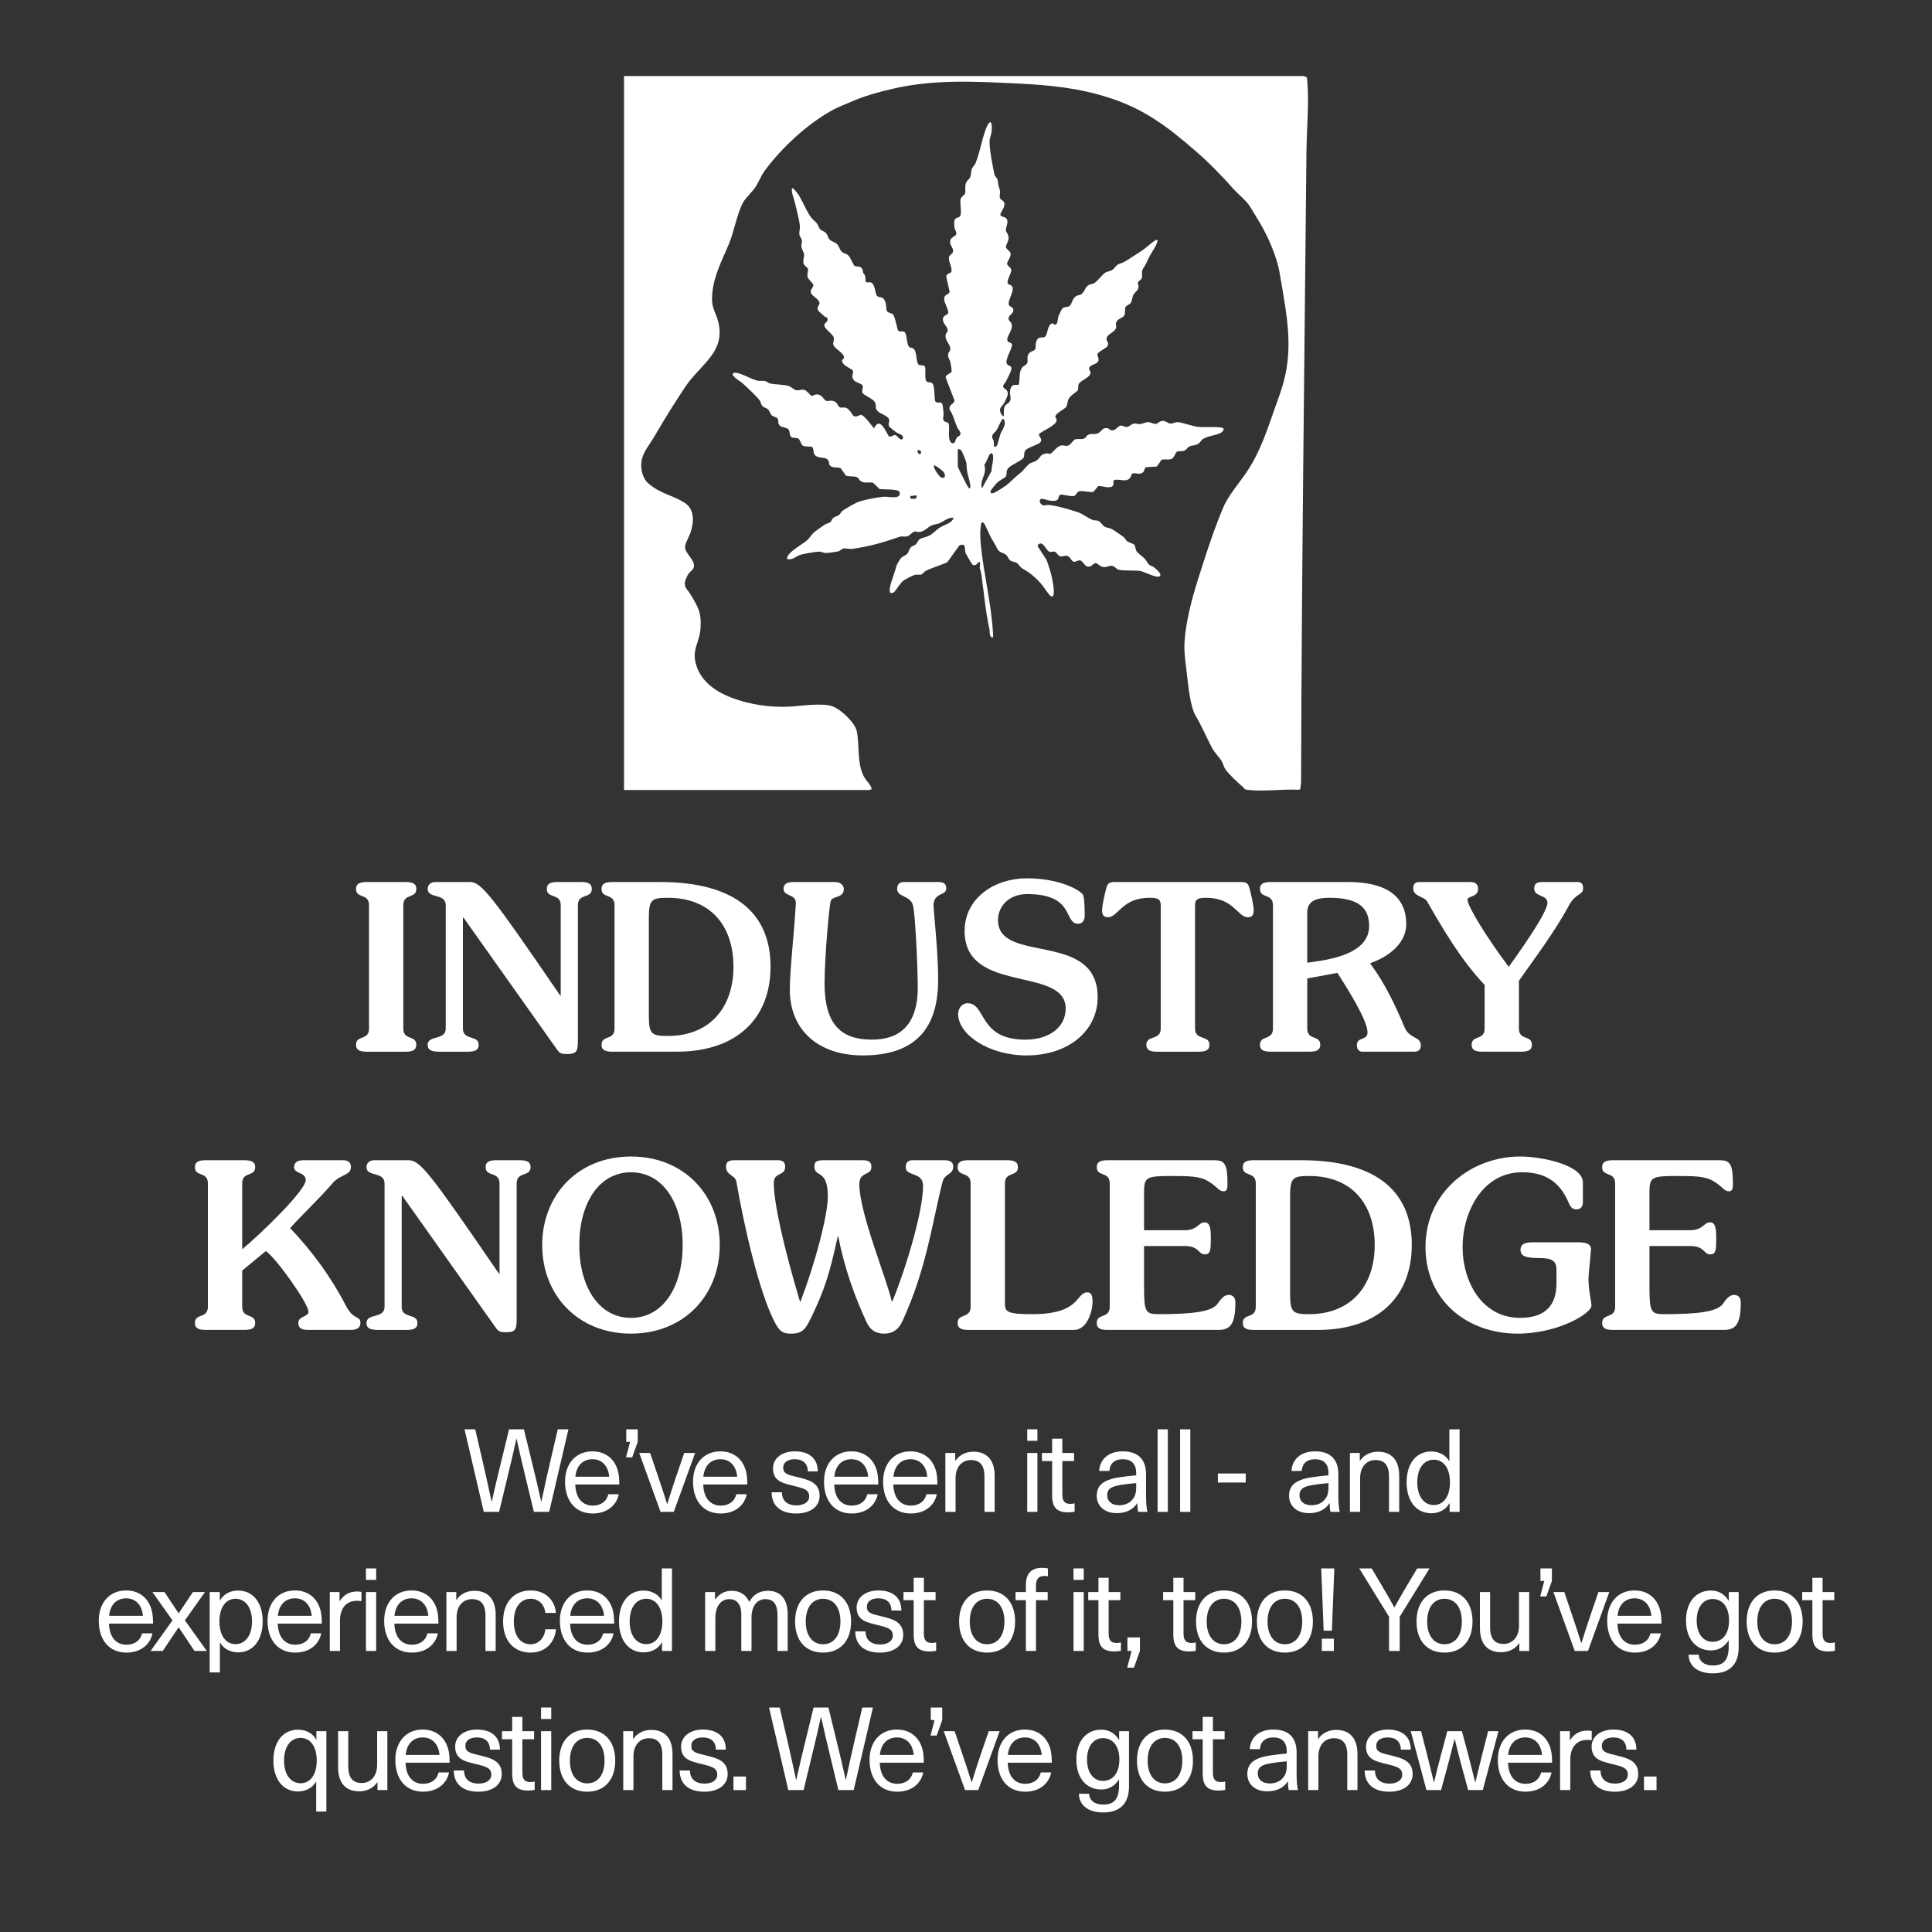 <svg viewBox="0 0 300 300" xmlns="http://www.w3.org/2000/svg" id="b"><rect x="0" y="0" width="300" height="300" fill="#333333" stroke="none"/><path fill="#fff" d="M62.627,159.709c0,1.908,2.016.972,2.016,2.52,0,.685-.36,1.08-1.656,1.08h-6.047c-1.296,0-1.656-.396-1.656-1.08,0-1.548,2.016-.611,2.016-2.52v-19.149c0-1.908-2.016-.973-2.016-2.521,0-.684.36-1.079,1.656-1.079h6.047c1.296,0,1.656.396,1.656,1.079,0,1.548-2.016.612-2.016,2.521v19.149Z"></path><path fill="#fff" d="M68.208,163.308c-1.44,0-1.8-.396-1.8-1.08,0-1.548,2.808-.611,2.808-2.52v-19.149c0-1.908-2.808-.973-2.808-2.521,0-.684.504-1.079,1.224-1.079h5.327c1.8,0,3.384,2.088,14.038,17.638h.072v-14.038c0-1.908-2.16-.973-2.16-2.521,0-.684.36-1.079,1.656-1.079h3.671c1.296,0,1.656.396,1.656,1.079,0,1.548-2.16.612-2.16,2.521v20.806c0,1.764-.072,2.304-1.62,2.304-.792,0-1.152-.036-1.584-.648l-14.542-20.518h-.108v17.206c0,1.908,2.448.972,2.448,2.52,0,.685-.36,1.08-1.656,1.08h-4.463Z"></path><path fill="#fff" d="M95.424,140.559c0-1.908-2.016-.973-2.016-2.521,0-.684.36-1.079,1.656-1.079h7.415c12.166,0,17.17,5.255,17.17,13.139,0,8.026-5.219,13.21-14.578,13.21h-10.007c-1.296,0-1.656-.396-1.656-1.08,0-1.548,2.016-.611,2.016-2.52v-19.149ZM100.751,157.55c0,3.023.36,3.312,2.952,3.312,6.551,0,10.187-4.464,10.187-10.728,0-6.479-3.635-10.727-10.187-10.727-2.592,0-2.952.288-2.952,3.312v14.831Z"></path><path fill="#fff" d="M129.623,136.96c.9,0,1.404.504,1.404,1.079,0,1.513-1.8.973-2.052,1.944-.216.828-.936,8.567-.936,12.742,0,6.336,2.556,8.711,7.343,8.711,4.463,0,7.127-2.447,7.127-8.062,0-3.023-.36-11.015-.72-12.707-.36-1.655-2.484-1.332-2.484-2.628,0-.72.396-1.079.972-1.079h5.472c.936,0,1.188.432,1.188,1.008,0,1.151-1.979.576-1.979,2.663,0,.792.72,7.056.72,11.52,0,7.486-3.491,11.734-11.698,11.734-6.947,0-11.339-3.96-11.339-10.223,0-2.952.684-8.892.936-13.354.072-1.548-1.908-1.08-1.908-2.269,0-.756.54-1.079,1.476-1.079h6.479Z"></path><path fill="#fff" d="M159.43,136.384c5.327,0,8.567,1.979,8.783,2.664.216.72.216,2.52.216,3.167,0,.54-.252,1.225-1.008,1.225-2.304,0-.432-4.608-7.919-4.608-2.88,0-4.535,1.944-4.535,4.032,0,6.911,15.478,1.584,15.478,11.986,0,5.147-4.463,9.035-11.051,9.035-5.867,0-10.618-3.24-10.618-6.443,0-.828.576-1.656,1.476-1.656,2.916,0,1.62,5.651,8.962,5.651,3.815,0,6.264-2.016,6.264-4.823,0-6.659-15.694-2.159-15.694-12.022,0-5.184,4.679-8.207,9.646-8.207Z"></path><path fill="#fff" d="M185.565,159.709c0,1.908,2.231.972,2.231,2.52,0,.685-.359,1.08-1.655,1.08h-6.479c-1.296,0-1.655-.396-1.655-1.08,0-1.548,2.231-.611,2.231-2.52v-19.114c0-.936-.396-1.188-1.728-1.188-4.319,0-4.859,3.023-6.479,3.023-.72,0-.899-.468-.899-1.079,0-.792.432-2.592.647-3.42s.576-.972,1.332-.972h19.581c.756,0,1.116.144,1.332.972s.648,2.628.648,3.42c0,.611-.181,1.079-.9,1.079-1.62,0-2.159-3.023-6.479-3.023-1.331,0-1.728.252-1.728,1.188v19.114Z"></path><path fill="#fff" d="M197.303,163.308c-1.296,0-1.655-.396-1.655-1.08,0-1.548,2.016-.611,2.016-2.52v-19.149c0-1.908-2.016-.973-2.016-2.521,0-.684.359-1.079,1.655-1.079h12.022c5.111,0,9.035,1.655,9.035,6.551,0,3.024-2.844,5.111-5.579,6.048v.071c2.304,3.132,3.815,6.336,5.327,9.899.792,1.871,2.52,1.332,2.52,2.844,0,.575-.36.936-1.008.936h-8.063c-.504,0-.863-.36-.863-1.008,0-1.368,1.655-.648,1.655-2.016,0-1.908-3.383-7.199-4.679-9.215l-4.68.863v7.775c0,1.908,2.016.972,2.016,2.52,0,.685-.36,1.08-1.655,1.08h-6.048ZM202.99,149.486c3.384-.432,9.61-1.296,9.61-5.688,0-2.88-1.691-4.392-6.19-4.392-2.484,0-3.42.792-3.42,2.304v7.775Z"></path><path fill="#fff" d="M230.17,163.308c-1.296,0-1.655-.396-1.655-1.08,0-1.548,2.016-.611,2.016-2.52v-6.767c-3.672-3.888-6.407-8.567-8.927-12.959-.469-.828-2.16-.72-2.16-2.052,0-.684.36-.972.936-.972h7.991c.792,0,1.152.432,1.152,1.079,0,1.296-1.656,1.08-1.656,1.656,0,1.008,2.952,5.831,6.407,10.438,3.168-4.391,6.012-8.711,6.012-9.935,0-1.332-2.052-.864-2.052-2.231,0-.72.359-1.008,1.296-1.008h5.398c.648,0,.9.323.9.972,0,1.116-1.116.684-2.16,2.592-2.268,4.212-5.435,8.387-7.811,11.771v7.415c0,1.908,2.016.972,2.016,2.52,0,.685-.36,1.08-1.656,1.08h-6.047Z"></path><path fill="#fff" d="M32.281,183.76c0-1.908-2.016-.972-2.016-2.52,0-.685.36-1.08,1.656-1.08h6.047c1.296,0,1.656.396,1.656,1.08,0,1.548-2.016.611-2.016,2.52v10.223c2.879-2.376,9.863-9.143,9.863-10.727,0-1.296-1.8-.937-1.8-2.016,0-.72.504-1.08,1.44-1.08h6.083c.864,0,1.296.288,1.296,1.08,0,1.296-1.62,1.079-2.844,2.483-2.124,2.483-4.787,4.932-6.587,6.983,3.312,3.491,6.227,7.379,8.603,11.95,1.26,2.483,2.304,1.548,2.304,2.771,0,.756-.576,1.08-1.439,1.08h-6.695c-1.08,0-1.512-.36-1.512-1.08,0-1.08,1.583-.936,1.583-1.728,0-1.296-5.075-8.423-6.623-9.431l-3.671,3.023v5.615c0,1.908,2.016.972,2.016,2.52,0,.685-.36,1.08-1.656,1.08h-6.047c-1.296,0-1.656-.396-1.656-1.08,0-1.548,2.016-.611,2.016-2.52v-19.149Z"></path><path fill="#fff" d="M58.704,206.509c-1.44,0-1.8-.396-1.8-1.08,0-1.548,2.808-.611,2.808-2.52v-19.149c0-1.908-2.808-.972-2.808-2.52,0-.685.504-1.08,1.224-1.08h5.327c1.8,0,3.384,2.088,14.038,17.638h.072v-14.038c0-1.908-2.16-.972-2.16-2.52,0-.685.36-1.08,1.656-1.08h3.671c1.296,0,1.656.396,1.656,1.08,0,1.548-2.16.611-2.16,2.52v20.806c0,1.764-.072,2.304-1.62,2.304-.792,0-1.152-.036-1.584-.648l-14.542-20.518h-.108v17.206c0,1.908,2.448.972,2.448,2.52,0,.685-.36,1.08-1.656,1.08h-4.463Z"></path><path fill="#fff" d="M97.979,207.085c-8.243,0-13.786-5.976-13.786-13.751,0-7.774,5.543-13.75,13.786-13.75,8.243,0,13.787,5.976,13.787,13.75,0,7.775-5.543,13.751-13.787,13.751ZM97.979,182.032c-5.039,0-8.027,4.895-8.027,11.302s2.988,11.303,8.027,11.303c5.04,0,8.027-4.896,8.027-11.303s-2.988-11.302-8.027-11.302Z"></path><path fill="#fff" d="M130.09,191.967c-1.332,6.083-2.052,8.135-3.708,11.734-1.296,2.771-1.656,3.384-3.6,3.384-.936,0-1.584-.145-2.304-1.44-2.592-4.679-5.04-15.766-6.119-22.101-.18-1.116-1.62-1.008-1.62-2.376,0-.647.252-1.008,1.332-1.008h6.695c.792,0,1.152.288,1.152,1.008,0,1.512-1.764.792-1.764,2.52,0,3.096,1.512,9.863,4.068,18.43h.072c2.16-5.615,4.248-13.246,4.248-16.342,0-4.392-2.088-2.808-2.088-4.68,0-.647.288-.936,1.44-.936h6.047c1.152,0,1.368.432,1.368,1.044,0,1.403-1.872.647-1.872,2.663,0,4.536,4.283,14.723,5.039,18.25h.072c2.196-5.327,4.787-14.11,4.787-17.962,0-2.268-2.7-1.403-2.7-2.915,0-.72.36-1.08,1.08-1.08h4.967c1.008,0,1.332.432,1.332.972,0,1.332-1.296,1.008-1.656,2.376-1.62,6.371-2.484,13.534-6.228,21.633-.648,1.44-1.656,1.944-2.808,1.944-1.439,0-2.231-.612-2.808-1.872-1.728-3.743-3.383-8.207-4.355-13.246h-.072Z"></path><path fill="#fff" d="M150.719,183.76c0-1.908-2.016-.972-2.016-2.52,0-.685.36-1.08,1.656-1.08h6.047c1.295,0,1.655.396,1.655,1.08,0,1.548-2.016.611-2.016,2.52v18.573c0,1.368.288,1.729,4.247,1.729,7.632,0,6.695-3.384,8.567-3.384.504,0,.792.359.792,1.403,0,1.62-.864,4.428-2.88,4.428h-16.414c-1.296,0-1.656-.396-1.656-1.08,0-1.548,2.016-.611,2.016-2.52v-19.149Z"></path><path fill="#fff" d="M171.958,206.509c-1.296,0-1.655-.396-1.655-1.08,0-1.548,2.016-.611,2.016-2.52v-19.149c0-1.908-2.016-.972-2.016-2.52,0-.685.359-1.08,1.655-1.08h16.522c1.691,0,2.123.504,2.123,3.779,0,.756-.18,1.044-.611,1.044-.792,0-.937-.72-2.484-1.62-1.224-.72-2.879-.756-5.651-.756-3.851,0-4.211.181-4.211,2.521v5.902h6.263c2.088,0,2.16-1.224,3.132-1.224.792,0,.972.792.972,2.304,0,2.016-.035,2.664-.936,2.664-1.08,0-.756-1.296-3.203-1.296h-6.228v6.443c0,3.888.288,4.14,2.304,4.14,5.184,0,8.279-.36,9.143-1.656.576-.864,1.08-1.332,1.692-1.332.756,0,1.044.54,1.044,1.152,0,3.275-.721,4.283-2.628,4.283h-17.242Z"></path><path fill="#fff" d="M194.998,183.76c0-1.908-2.016-.972-2.016-2.52,0-.685.359-1.08,1.655-1.08h7.415c12.167,0,17.17,5.255,17.17,13.139,0,8.026-5.22,13.21-14.578,13.21h-10.007c-1.296,0-1.655-.396-1.655-1.08,0-1.548,2.016-.611,2.016-2.52v-19.149ZM200.325,200.749c0,3.024.36,3.312,2.951,3.312,6.552,0,10.188-4.464,10.188-10.728,0-6.479-3.636-10.727-10.188-10.727-2.591,0-2.951.288-2.951,3.312v14.83Z"></path><path fill="#fff" d="M244.819,192.902c1.332,0,2.231.145,2.231,1.116,0,.216-.396,4.14-.396,4.499,0,1.944.468,3.563.468,4.212,0,1.224-5.184,4.355-11.482,4.355-7.703,0-14.29-5.04-14.29-13.463,0-8.494,7.055-14.038,14.722-14.038,3.275,0,9.719,1.296,9.719,4.031v2.988c0,.792-.324,1.188-1.08,1.188-.647,0-.936-.576-1.151-1.08-1.368-3.167-3.563-4.679-7.235-4.679-6.119,0-9.215,6.19-9.215,11.59,0,5.436,3.023,11.015,8.927,11.015,3.744,0,5.651-1.8,5.651-5.327v-2.159c0-1.404-.756-1.8-2.664-1.8-2.268,0-2.915-.36-2.915-1.296,0-.721.432-1.152,1.907-1.152h6.804Z"></path><path fill="#fff" d="M250.438,206.509c-1.296,0-1.655-.396-1.655-1.08,0-1.548,2.016-.611,2.016-2.52v-19.149c0-1.908-2.016-.972-2.016-2.52,0-.685.359-1.08,1.655-1.08h16.522c1.691,0,2.123.504,2.123,3.779,0,.756-.18,1.044-.611,1.044-.792,0-.937-.72-2.484-1.62-1.224-.72-2.879-.756-5.651-.756-3.851,0-4.211.181-4.211,2.521v5.902h6.263c2.088,0,2.16-1.224,3.132-1.224.792,0,.972.792.972,2.304,0,2.016-.035,2.664-.936,2.664-1.08,0-.756-1.296-3.203-1.296h-6.228v6.443c0,3.888.288,4.14,2.304,4.14,5.184,0,8.279-.36,9.143-1.656.576-.864,1.08-1.332,1.692-1.332.756,0,1.044.54,1.044,1.152,0,3.275-.721,4.283-2.628,4.283h-17.242Z"></path><path fill="#fff" d="M82.901,234.763l-1.351-5.6c-.468-1.908-.918-3.835-1.332-5.744h-.036c-.414,1.909-.864,3.836-1.333,5.744l-1.35,5.6h-2.377l-2.989-12.819h1.656l1.207,5.186c.468,2.016.9,4.033,1.333,6.031h.036c.45-1.998.918-4.033,1.423-6.05l1.26-5.167h2.305l1.26,5.167c.504,2.017.972,4.052,1.422,6.05h.036c.414-1.998.864-4.016,1.333-6.031l1.206-5.186h1.657l-2.989,12.819h-2.377Z"></path><path fill="#fff" d="M94.456,232.025h1.621c-.306,1.603-1.692,2.989-4.033,2.989-2.701,0-4.303-1.963-4.303-4.951,0-2.701,1.584-4.699,4.249-4.699,2.071,0,3.529,1.224,3.998,3.187.126.522.18,1.17.18,1.963h-6.842c.072,2.25,1.224,3.276,2.719,3.276,1.333,0,2.197-.738,2.413-1.765ZM89.342,229.307h5.257c-.162-1.782-1.206-2.719-2.611-2.719-1.458,0-2.484.973-2.646,2.719Z"></path><path fill="#fff" d="M98.162,226.3h-.954l.63-2.412h-.594v-1.944h1.783v1.944l-.864,2.412Z"></path><path fill="#fff" d="M102.572,234.763l-3.313-9.146h1.692l1.296,3.835c.468,1.387.9,2.683,1.333,4.069h.036c.432-1.387.846-2.683,1.314-4.069l1.314-3.835h1.693l-3.313,9.146h-2.052Z"></path><path fill="#fff" d="M114.327,232.025h1.621c-.306,1.603-1.692,2.989-4.033,2.989-2.701,0-4.303-1.963-4.303-4.951,0-2.701,1.584-4.699,4.249-4.699,2.071,0,3.529,1.224,3.998,3.187.126.522.18,1.17.18,1.963h-6.842c.072,2.25,1.224,3.276,2.719,3.276,1.333,0,2.197-.738,2.413-1.765ZM109.214,229.307h5.257c-.162-1.782-1.206-2.719-2.611-2.719-1.458,0-2.484.973-2.646,2.719Z"></path><path fill="#fff" d="M126.981,228.478h-1.548c0-1.224-.756-1.891-2.035-1.891-1.098,0-1.782.505-1.782,1.297,0,.954.666,1.116,2.196,1.477,1.675.414,3.457.792,3.457,2.917,0,1.638-1.404,2.736-3.619,2.736-2.395,0-3.817-1.152-3.835-3.295h1.603c0,1.314.828,2.034,2.25,2.034,1.188,0,1.981-.54,1.981-1.368,0-1.062-.756-1.26-2.521-1.692-1.53-.378-3.097-.684-3.097-2.683,0-1.566,1.386-2.646,3.385-2.646,2.233,0,3.565,1.098,3.565,3.114Z"></path><path fill="#fff" d="M134.667,232.025h1.621c-.306,1.603-1.692,2.989-4.033,2.989-2.701,0-4.303-1.963-4.303-4.951,0-2.701,1.584-4.699,4.249-4.699,2.071,0,3.529,1.224,3.998,3.187.126.522.18,1.17.18,1.963h-6.842c.072,2.25,1.224,3.276,2.719,3.276,1.333,0,2.197-.738,2.413-1.765ZM129.553,229.307h5.257c-.162-1.782-1.206-2.719-2.611-2.719-1.458,0-2.484.973-2.646,2.719Z"></path><path fill="#fff" d="M143.846,232.025h1.621c-.306,1.603-1.692,2.989-4.033,2.989-2.701,0-4.303-1.963-4.303-4.951,0-2.701,1.584-4.699,4.249-4.699,2.071,0,3.529,1.224,3.998,3.187.126.522.18,1.17.18,1.963h-6.842c.072,2.25,1.224,3.276,2.719,3.276,1.333,0,2.197-.738,2.413-1.765ZM138.733,229.307h5.257c-.162-1.782-1.206-2.719-2.611-2.719-1.458,0-2.484.973-2.646,2.719Z"></path><path fill="#fff" d="M154.449,229.181v5.582h-1.584v-5.456c0-1.908-.793-2.593-2.108-2.593-1.296,0-2.376.973-2.376,2.81v5.239h-1.584v-9.146h1.531v1.206h.036c.559-.846,1.549-1.404,2.774-1.404,2.088,0,3.312,1.261,3.312,3.763Z"></path><path fill="#fff" d="M159.505,223.725v-1.782h1.585v1.782h-1.585ZM159.505,234.763v-9.146h1.585v9.146h-1.585Z"></path><path fill="#fff" d="M166.867,233.431v1.296c-.27.072-.684.108-1.008.108-1.747,0-2.485-.738-2.485-2.629v-5.33h-1.584v-1.26h1.584v-2.215h1.585v2.215h1.818v1.26h-1.818v5.168c0,1.044.342,1.477,1.26,1.477.234,0,.486-.036.648-.09Z"></path><path fill="#fff" d="M177.956,228.911v3.511c0,1.009.09,1.782.216,2.341h-1.44c-.09-.414-.126-.918-.126-1.332h-.036c-.63.972-1.692,1.53-3.169,1.53-1.908,0-3.097-1.135-3.097-2.683,0-1.513.846-2.467,3.475-2.881.811-.126,1.927-.253,2.647-.307v-.36c0-1.512-.847-2.143-2.071-2.143-1.332,0-2.034.738-2.088,1.819h-1.585c.09-1.729,1.351-3.043,3.673-3.043,2.233,0,3.602,1.134,3.602,3.547ZM176.426,230.297c-.702.055-1.693.162-2.396.289-1.566.233-2.106.684-2.106,1.584,0,.937.685,1.566,1.873,1.566.738,0,1.44-.252,1.891-.72.558-.576.738-1.081.738-2.161v-.559Z"></path><path fill="#fff" d="M179.754,234.763v-12.819h1.585v12.819h-1.585Z"></path><path fill="#fff" d="M183.246,234.763v-12.819h1.585v12.819h-1.585Z"></path><path fill="#fff" d="M189.113,230.207v-1.404h4.321v1.404h-4.321Z"></path><path fill="#fff" d="M207.817,228.911v3.511c0,1.009.09,1.782.216,2.341h-1.44c-.09-.414-.126-.918-.126-1.332h-.036c-.63.972-1.692,1.53-3.169,1.53-1.908,0-3.097-1.135-3.097-2.683,0-1.513.846-2.467,3.475-2.881.811-.126,1.927-.253,2.647-.307v-.36c0-1.512-.847-2.143-2.071-2.143-1.332,0-2.034.738-2.088,1.819h-1.585c.09-1.729,1.351-3.043,3.673-3.043,2.233,0,3.602,1.134,3.602,3.547ZM206.287,230.297c-.702.055-1.693.162-2.396.289-1.566.233-2.106.684-2.106,1.584,0,.937.685,1.566,1.873,1.566.738,0,1.44-.252,1.891-.72.558-.576.738-1.081.738-2.161v-.559Z"></path><path fill="#fff" d="M217.268,229.181v5.582h-1.584v-5.456c0-1.908-.793-2.593-2.107-2.593-1.296,0-2.376.973-2.376,2.81v5.239h-1.585v-9.146h1.53v1.206h.036c.559-.846,1.549-1.404,2.773-1.404,2.088,0,3.312,1.261,3.312,3.763Z"></path><path fill="#fff" d="M225.097,234.763v-1.332h-.036c-.504.954-1.566,1.548-2.809,1.548-2.341,0-3.835-1.891-3.835-4.808,0-2.916,1.494-4.789,3.817-4.789,1.224,0,2.286.576,2.791,1.494h.035v-4.933h1.585v12.819h-1.549ZM220.073,230.171c0,2.144,1.009,3.529,2.575,3.529,1.512,0,2.503-1.351,2.503-3.529,0-2.16-.991-3.511-2.503-3.511-1.566,0-2.575,1.368-2.575,3.511Z"></path><path fill="#fff" d="M22.052,253.625h1.621c-.306,1.603-1.692,2.989-4.033,2.989-2.701,0-4.303-1.963-4.303-4.951,0-2.701,1.584-4.699,4.249-4.699,2.071,0,3.529,1.224,3.998,3.187.126.522.18,1.17.18,1.963h-6.842c.072,2.25,1.224,3.276,2.719,3.276,1.333,0,2.197-.738,2.413-1.765ZM16.938,250.906h5.257c-.162-1.782-1.206-2.719-2.611-2.719-1.458,0-2.484.973-2.646,2.719Z"></path><path fill="#fff" d="M32.114,256.362h-1.909l-2.449-3.655h-.036l-2.449,3.655h-1.891l3.403-4.753-3.115-4.394h1.873l2.179,3.276h.036l2.197-3.276h1.873l-3.115,4.394,3.403,4.753Z"></path><path fill="#fff" d="M40.79,251.77c0,2.917-1.495,4.808-3.817,4.808-1.225,0-2.287-.594-2.791-1.512h-.036v4.627h-1.584v-12.478h1.566v1.314h.036c.486-.954,1.566-1.549,2.791-1.549,2.34,0,3.835,1.873,3.835,4.789ZM34.074,251.77c0,2.179.972,3.529,2.485,3.529,1.566,0,2.575-1.386,2.575-3.529,0-2.143-1.008-3.511-2.575-3.511-1.513,0-2.485,1.351-2.485,3.511Z"></path><path fill="#fff" d="M48.259,253.625h1.621c-.306,1.603-1.692,2.989-4.033,2.989-2.701,0-4.303-1.963-4.303-4.951,0-2.701,1.584-4.699,4.249-4.699,2.071,0,3.529,1.224,3.998,3.187.126.522.18,1.17.18,1.963h-6.842c.072,2.25,1.224,3.276,2.719,3.276,1.333,0,2.197-.738,2.413-1.765ZM43.146,250.906h5.257c-.162-1.782-1.206-2.719-2.611-2.719-1.458,0-2.484.973-2.646,2.719Z"></path><path fill="#fff" d="M56.125,247.197v1.423c-.198-.019-.432-.054-.63-.054-1.729,0-2.701,1.116-2.701,3.133v4.663h-1.584v-9.146h1.513v1.404h.036c.612-1.009,1.53-1.494,2.701-1.494.198,0,.468.018.666.071Z"></path><path fill="#fff" d="M56.825,245.325v-1.782h1.584v1.782h-1.584ZM56.825,256.362v-9.146h1.584v9.146h-1.584Z"></path><path fill="#fff" d="M66.367,253.625h1.621c-.306,1.603-1.692,2.989-4.033,2.989-2.701,0-4.303-1.963-4.303-4.951,0-2.701,1.584-4.699,4.249-4.699,2.071,0,3.529,1.224,3.998,3.187.126.522.18,1.17.18,1.963h-6.842c.072,2.25,1.224,3.276,2.719,3.276,1.333,0,2.197-.738,2.413-1.765ZM61.253,250.906h5.257c-.162-1.782-1.206-2.719-2.611-2.719-1.458,0-2.484.973-2.646,2.719Z"></path><path fill="#fff" d="M76.969,250.78v5.582h-1.584v-5.456c0-1.908-.792-2.593-2.106-2.593-1.296,0-2.377.973-2.377,2.81v5.239h-1.584v-9.146h1.531v1.206h.036c.559-.846,1.549-1.404,2.773-1.404,2.089,0,3.313,1.261,3.313,3.763Z"></path><path fill="#fff" d="M86.329,250.457h-1.657c-.108-1.297-1.008-2.197-2.269-2.197-1.621,0-2.611,1.351-2.611,3.529,0,2.196.99,3.529,2.611,3.529,1.26,0,2.161-1.009,2.269-2.323h1.657c-.18,2.089-1.674,3.619-3.907,3.619-2.647,0-4.303-1.854-4.303-4.825s1.656-4.825,4.303-4.825c2.197,0,3.727,1.44,3.907,3.493Z"></path><path fill="#fff" d="M93.654,253.625h1.621c-.306,1.603-1.692,2.989-4.033,2.989-2.701,0-4.303-1.963-4.303-4.951,0-2.701,1.584-4.699,4.249-4.699,2.071,0,3.529,1.224,3.998,3.187.126.522.18,1.17.18,1.963h-6.842c.072,2.25,1.224,3.276,2.719,3.276,1.333,0,2.197-.738,2.413-1.765ZM88.541,250.906h5.257c-.162-1.782-1.206-2.719-2.611-2.719-1.458,0-2.484.973-2.646,2.719Z"></path><path fill="#fff" d="M102.798,256.362v-1.332h-.036c-.504.954-1.566,1.548-2.809,1.548-2.34,0-3.835-1.891-3.835-4.808,0-2.916,1.495-4.789,3.817-4.789,1.225,0,2.287.576,2.791,1.494h.036v-4.933h1.584v12.819h-1.548ZM97.774,251.77c0,2.144,1.008,3.529,2.575,3.529,1.513,0,2.503-1.351,2.503-3.529,0-2.16-.99-3.511-2.503-3.511-1.566,0-2.575,1.368-2.575,3.511Z"></path><path fill="#fff" d="M122.312,250.709v5.653h-1.584v-5.527c0-1.837-.702-2.521-1.873-2.521-1.333,0-2.161,1.117-2.161,2.863v5.186h-1.584v-5.762c0-1.44-.684-2.287-1.854-2.287-1.35,0-2.179,1.135-2.179,2.972v5.077h-1.584v-9.146h1.531v1.134h.036c.648-.882,1.495-1.332,2.557-1.332,1.26,0,2.232.594,2.719,1.729.612-1.099,1.548-1.729,2.899-1.729,1.944,0,3.079,1.225,3.079,3.691Z"></path><path fill="#fff" d="M132.156,251.789c0,2.988-1.674,4.825-4.357,4.825-2.683,0-4.339-1.837-4.339-4.825,0-2.989,1.656-4.825,4.339-4.825,2.683,0,4.357,1.836,4.357,4.825ZM125.116,251.789c0,2.179,1.026,3.529,2.683,3.529,1.674,0,2.701-1.351,2.701-3.529s-1.026-3.529-2.701-3.529c-1.657,0-2.683,1.351-2.683,3.529Z"></path><path fill="#fff" d="M139.967,250.078h-1.548c0-1.224-.756-1.891-2.035-1.891-1.098,0-1.782.505-1.782,1.297,0,.954.666,1.116,2.196,1.477,1.675.414,3.457.792,3.457,2.917,0,1.638-1.404,2.736-3.619,2.736-2.395,0-3.817-1.152-3.835-3.295h1.603c0,1.314.828,2.034,2.25,2.034,1.188,0,1.981-.54,1.981-1.368,0-1.062-.756-1.26-2.521-1.692-1.53-.378-3.097-.684-3.097-2.683,0-1.566,1.386-2.646,3.385-2.646,2.233,0,3.565,1.098,3.565,3.114Z"></path><path fill="#fff" d="M145.366,255.03v1.296c-.27.072-.684.108-1.008.108-1.746,0-2.484-.738-2.484-2.629v-5.33h-1.584v-1.26h1.584v-2.215h1.584v2.215h1.818v1.26h-1.818v5.168c0,1.044.342,1.477,1.26,1.477.234,0,.486-.036.648-.09Z"></path><path fill="#fff" d="M157.626,251.789c0,2.988-1.674,4.825-4.357,4.825-2.683,0-4.339-1.837-4.339-4.825,0-2.989,1.656-4.825,4.339-4.825,2.684,0,4.357,1.836,4.357,4.825ZM150.585,251.789c0,2.179,1.027,3.529,2.683,3.529,1.675,0,2.701-1.351,2.701-3.529s-1.026-3.529-2.701-3.529c-1.656,0-2.683,1.351-2.683,3.529Z"></path><path fill="#fff" d="M160.864,246.262v.954h1.818v1.26h-1.818v7.887h-1.566v-7.887h-1.603v-1.26h1.603v-1.135c0-1.765.882-2.629,2.502-2.629.324,0,.702.036.919.091v1.224c-.108-.036-.324-.054-.522-.054-.882,0-1.332.414-1.332,1.549Z"></path><path fill="#fff" d="M166.695,245.325v-1.782h1.585v1.782h-1.585ZM166.695,256.362v-9.146h1.585v9.146h-1.585Z"></path><path fill="#fff" d="M174.058,255.03v1.296c-.27.072-.684.108-1.008.108-1.747,0-2.485-.738-2.485-2.629v-5.33h-1.584v-1.26h1.584v-2.215h1.585v2.215h1.818v1.26h-1.818v5.168c0,1.044.342,1.477,1.26,1.477.234,0,.486-.036.648-.09Z"></path><path fill="#fff" d="M176.072,258.955h-1.044l.685-2.593h-.648v-2.106h1.944v2.106l-.937,2.593Z"></path><path fill="#fff" d="M185.686,255.03v1.296c-.27.072-.684.108-1.008.108-1.747,0-2.485-.738-2.485-2.629v-5.33h-1.584v-1.26h1.584v-2.215h1.585v2.215h1.818v1.26h-1.818v5.168c0,1.044.342,1.477,1.26,1.477.234,0,.486-.036.648-.09Z"></path><path fill="#fff" d="M194.417,251.789c0,2.988-1.674,4.825-4.357,4.825-2.683,0-4.339-1.837-4.339-4.825,0-2.989,1.656-4.825,4.339-4.825,2.684,0,4.357,1.836,4.357,4.825ZM187.377,251.789c0,2.179,1.026,3.529,2.683,3.529,1.675,0,2.701-1.351,2.701-3.529s-1.026-3.529-2.701-3.529c-1.656,0-2.683,1.351-2.683,3.529Z"></path><path fill="#fff" d="M203.866,251.789c0,2.988-1.674,4.825-4.357,4.825-2.683,0-4.339-1.837-4.339-4.825,0-2.989,1.656-4.825,4.339-4.825,2.684,0,4.357,1.836,4.357,4.825ZM196.826,251.789c0,2.179,1.026,3.529,2.683,3.529,1.675,0,2.701-1.351,2.701-3.529s-1.026-3.529-2.701-3.529c-1.656,0-2.683,1.351-2.683,3.529Z"></path><path fill="#fff" d="M205.538,253.211l-.379-9.668h2.035l-.378,9.668h-1.278ZM205.25,256.362v-1.908h1.872v1.908h-1.872Z"></path><path fill="#fff" d="M217.347,256.362h-1.656v-5.312l-4.627-7.508h1.927l1.566,2.646c.666,1.116,1.314,2.25,1.944,3.385h.036c.63-1.135,1.278-2.269,1.944-3.385l1.585-2.646h1.908l-4.628,7.508v5.312Z"></path><path fill="#fff" d="M228.652,251.789c0,2.988-1.674,4.825-4.357,4.825-2.683,0-4.339-1.837-4.339-4.825,0-2.989,1.656-4.825,4.339-4.825,2.684,0,4.357,1.836,4.357,4.825ZM221.612,251.789c0,2.179,1.026,3.529,2.683,3.529,1.675,0,2.701-1.351,2.701-3.529s-1.026-3.529-2.701-3.529c-1.656,0-2.683,1.351-2.683,3.529Z"></path><path fill="#fff" d="M229.802,252.797v-5.581h1.584v5.455c0,1.909.793,2.593,2.107,2.593,1.278,0,2.376-.972,2.376-2.809v-5.239h1.585v9.146h-1.53v-1.206h-.036c-.559.846-1.566,1.404-2.791,1.404-2.089,0-3.295-1.261-3.295-3.764Z"></path><path fill="#fff" d="M240.115,247.899h-.954l.631-2.412h-.595v-1.944h1.783v1.944l-.865,2.412Z"></path><path fill="#fff" d="M244.526,256.362l-3.313-9.146h1.693l1.296,3.835c.468,1.387.9,2.683,1.332,4.069h.036c.433-1.387.847-2.683,1.314-4.069l1.314-3.835h1.692l-3.312,9.146h-2.053Z"></path><path fill="#fff" d="M256.281,253.625h1.621c-.307,1.603-1.693,2.989-4.033,2.989-2.701,0-4.304-1.963-4.304-4.951,0-2.701,1.584-4.699,4.249-4.699,2.07,0,3.529,1.224,3.997,3.187.126.522.181,1.17.181,1.963h-6.843c.072,2.25,1.225,3.276,2.72,3.276,1.332,0,2.196-.738,2.412-1.765ZM251.168,250.906h5.258c-.162-1.782-1.207-2.719-2.611-2.719-1.458,0-2.484.973-2.646,2.719Z"></path><path fill="#fff" d="M268.412,248.548h.036v-1.332h1.531v8.588c0,2.684-1.44,4.033-3.998,4.033-2.34,0-3.727-1.098-3.78-2.898h1.584c.054,1.062.883,1.675,2.215,1.675,1.62,0,2.431-.847,2.431-2.881v-.99h-.036c-.648,1.008-1.566,1.53-2.719,1.53-2.358,0-3.871-1.837-3.871-4.646,0-2.827,1.513-4.646,3.871-4.646,1.17,0,2.106.522,2.736,1.566ZM263.461,251.627c0,1.998.973,3.312,2.467,3.312,1.585,0,2.557-1.278,2.557-3.312,0-2.053-.972-3.331-2.557-3.331-1.494,0-2.467,1.314-2.467,3.331Z"></path><path fill="#fff" d="M279.915,251.789c0,2.988-1.674,4.825-4.357,4.825-2.683,0-4.339-1.837-4.339-4.825,0-2.989,1.656-4.825,4.339-4.825,2.684,0,4.357,1.836,4.357,4.825ZM272.875,251.789c0,2.179,1.026,3.529,2.683,3.529,1.675,0,2.701-1.351,2.701-3.529s-1.026-3.529-2.701-3.529c-1.656,0-2.683,1.351-2.683,3.529Z"></path><path fill="#fff" d="M284.918,255.03v1.296c-.27.072-.684.108-1.008.108-1.747,0-2.485-.738-2.485-2.629v-5.33h-1.584v-1.26h1.584v-2.215h1.585v2.215h1.818v1.26h-1.818v5.168c0,1.044.342,1.477,1.26,1.477.234,0,.486-.036.648-.09Z"></path><path fill="#fff" d="M49.096,270.131h.036v-1.314h1.549v12.478h-1.584v-4.628h-.036c-.504.919-1.566,1.513-2.791,1.513-2.323,0-3.817-1.891-3.817-4.808,0-2.916,1.494-4.789,3.835-4.789,1.243,0,2.305.594,2.809,1.549ZM44.108,273.371c0,2.143,1.008,3.529,2.575,3.529,1.512,0,2.502-1.351,2.502-3.529,0-2.16-.99-3.511-2.502-3.511-1.567,0-2.575,1.368-2.575,3.511Z"></path><path fill="#fff" d="M52.496,274.397v-5.581h1.584v5.455c0,1.909.792,2.593,2.106,2.593,1.278,0,2.377-.972,2.377-2.809v-5.239h1.584v9.146h-1.531v-1.206h-.036c-.559.846-1.566,1.404-2.791,1.404-2.089,0-3.295-1.261-3.295-3.764Z"></path><path fill="#fff" d="M68.103,275.226h1.621c-.306,1.602-1.692,2.988-4.033,2.988-2.701,0-4.303-1.963-4.303-4.951,0-2.701,1.584-4.699,4.249-4.699,2.071,0,3.529,1.224,3.998,3.187.126.522.18,1.171.18,1.963h-6.842c.072,2.25,1.224,3.276,2.719,3.276,1.333,0,2.197-.738,2.413-1.764ZM62.99,272.507h5.257c-.162-1.782-1.206-2.719-2.611-2.719-1.458,0-2.484.973-2.646,2.719Z"></path><path fill="#fff" d="M77.625,271.679h-1.548c0-1.224-.756-1.891-2.035-1.891-1.098,0-1.782.505-1.782,1.297,0,.954.666,1.116,2.196,1.477,1.675.414,3.457.792,3.457,2.917,0,1.638-1.404,2.736-3.619,2.736-2.395,0-3.817-1.152-3.835-3.295h1.603c0,1.314.828,2.035,2.25,2.035,1.188,0,1.981-.541,1.981-1.369,0-1.062-.756-1.26-2.521-1.692-1.53-.378-3.097-.685-3.097-2.683,0-1.566,1.386-2.646,3.385-2.646,2.233,0,3.565,1.098,3.565,3.114Z"></path><path fill="#fff" d="M83.024,276.631v1.296c-.27.072-.684.108-1.008.108-1.747,0-2.484-.738-2.484-2.629v-5.33h-1.584v-1.26h1.584v-2.215h1.584v2.215h1.818v1.26h-1.818v5.168c0,1.044.342,1.477,1.26,1.477.234,0,.486-.036.648-.09Z"></path><path fill="#fff" d="M84.013,266.926v-1.783h1.584v1.783h-1.584ZM84.013,277.963v-9.146h1.584v9.146h-1.584Z"></path><path fill="#fff" d="M95.535,273.39c0,2.989-1.674,4.825-4.357,4.825-2.683,0-4.339-1.836-4.339-4.825s1.656-4.825,4.339-4.825c2.683,0,4.357,1.836,4.357,4.825ZM88.495,273.39c0,2.179,1.026,3.529,2.683,3.529,1.674,0,2.701-1.351,2.701-3.529s-1.026-3.529-2.701-3.529c-1.657,0-2.683,1.351-2.683,3.529Z"></path><path fill="#fff" d="M104.427,272.381v5.582h-1.584v-5.456c0-1.908-.792-2.593-2.106-2.593-1.296,0-2.377.973-2.377,2.81v5.239h-1.584v-9.146h1.531v1.206h.036c.558-.847,1.549-1.404,2.773-1.404,2.089,0,3.313,1.261,3.313,3.763Z"></path><path fill="#fff" d="M112.706,271.679h-1.548c0-1.224-.756-1.891-2.035-1.891-1.098,0-1.782.505-1.782,1.297,0,.954.666,1.116,2.196,1.477,1.675.414,3.457.792,3.457,2.917,0,1.638-1.404,2.736-3.619,2.736-2.395,0-3.817-1.152-3.835-3.295h1.603c0,1.314.828,2.035,2.25,2.035,1.188,0,1.981-.541,1.981-1.369,0-1.062-.756-1.26-2.521-1.692-1.53-.378-3.097-.685-3.097-2.683,0-1.566,1.386-2.646,3.385-2.646,2.233,0,3.565,1.098,3.565,3.114Z"></path><path fill="#fff" d="M113.892,277.963v-2.106h1.944v2.106h-1.944Z"></path><path fill="#fff" d="M130.185,277.963l-1.351-5.6c-.468-1.908-.918-3.835-1.332-5.744h-.036c-.414,1.909-.864,3.836-1.333,5.744l-1.351,5.6h-2.376l-2.989-12.82h1.656l1.207,5.186c.468,2.018.9,4.033,1.333,6.032h.036c.45-1.999.918-4.033,1.422-6.05l1.261-5.168h2.305l1.26,5.168c.504,2.017.972,4.051,1.422,6.05h.036c.414-1.999.864-4.015,1.333-6.032l1.206-5.186h1.657l-2.989,12.82h-2.376Z"></path><path fill="#fff" d="M141.739,275.226h1.621c-.306,1.602-1.692,2.988-4.033,2.988-2.701,0-4.303-1.963-4.303-4.951,0-2.701,1.584-4.699,4.249-4.699,2.071,0,3.529,1.224,3.998,3.187.126.522.18,1.171.18,1.963h-6.842c.072,2.25,1.224,3.276,2.719,3.276,1.333,0,2.197-.738,2.413-1.764ZM136.626,272.507h5.257c-.162-1.782-1.206-2.719-2.611-2.719-1.458,0-2.484.973-2.646,2.719Z"></path><path fill="#fff" d="M145.445,269.5h-.954l.63-2.412h-.594v-1.945h1.783v1.945l-.864,2.412Z"></path><path fill="#fff" d="M149.856,277.963l-3.313-9.146h1.692l1.296,3.835c.468,1.387.9,2.683,1.332,4.069h.036c.433-1.387.847-2.683,1.315-4.069l1.314-3.835h1.692l-3.312,9.146h-2.053Z"></path><path fill="#fff" d="M161.611,275.226h1.621c-.307,1.602-1.693,2.988-4.033,2.988-2.701,0-4.304-1.963-4.304-4.951,0-2.701,1.584-4.699,4.249-4.699,2.07,0,3.529,1.224,3.997,3.187.126.522.181,1.171.181,1.963h-6.843c.072,2.25,1.225,3.276,2.72,3.276,1.332,0,2.196-.738,2.412-1.764ZM156.498,272.507h5.258c-.162-1.782-1.207-2.719-2.611-2.719-1.458,0-2.484.973-2.646,2.719Z"></path><path fill="#fff" d="M173.744,270.148h.035v-1.332h1.531v8.588c0,2.684-1.44,4.033-3.998,4.033-2.34,0-3.727-1.098-3.78-2.898h1.584c.054,1.062.882,1.675,2.215,1.675,1.62,0,2.431-.847,2.431-2.881v-.99h-.036c-.648,1.008-1.566,1.53-2.719,1.53-2.358,0-3.871-1.837-3.871-4.646,0-2.827,1.513-4.646,3.871-4.646,1.17,0,2.106.522,2.737,1.566ZM168.792,273.227c0,1.999.973,3.312,2.467,3.312,1.585,0,2.557-1.278,2.557-3.312,0-2.053-.972-3.331-2.557-3.331-1.494,0-2.467,1.314-2.467,3.331Z"></path><path fill="#fff" d="M185.245,273.39c0,2.989-1.674,4.825-4.357,4.825-2.683,0-4.339-1.836-4.339-4.825s1.656-4.825,4.339-4.825c2.684,0,4.357,1.836,4.357,4.825ZM178.205,273.39c0,2.179,1.026,3.529,2.683,3.529,1.675,0,2.701-1.351,2.701-3.529s-1.026-3.529-2.701-3.529c-1.656,0-2.683,1.351-2.683,3.529Z"></path><path fill="#fff" d="M190.248,276.631v1.296c-.27.072-.684.108-1.008.108-1.747,0-2.485-.738-2.485-2.629v-5.33h-1.584v-1.26h1.584v-2.215h1.585v2.215h1.818v1.26h-1.818v5.168c0,1.044.342,1.477,1.26,1.477.234,0,.486-.036.648-.09Z"></path><path fill="#fff" d="M201.337,272.111v3.511c0,1.009.09,1.782.216,2.341h-1.44c-.09-.414-.126-.918-.126-1.332h-.036c-.63.972-1.692,1.53-3.169,1.53-1.908,0-3.097-1.135-3.097-2.683,0-1.513.846-2.467,3.475-2.881.811-.126,1.927-.252,2.647-.307v-.36c0-1.512-.847-2.143-2.071-2.143-1.332,0-2.034.738-2.088,1.819h-1.585c.09-1.729,1.351-3.043,3.673-3.043,2.233,0,3.602,1.134,3.602,3.547ZM199.807,273.498c-.702.054-1.693.161-2.396.287-1.566.234-2.106.685-2.106,1.585,0,.937.685,1.566,1.873,1.566.738,0,1.44-.252,1.891-.72.558-.576.738-1.081.738-2.161v-.558Z"></path><path fill="#fff" d="M210.787,272.381v5.582h-1.584v-5.456c0-1.908-.793-2.593-2.107-2.593-1.296,0-2.376.973-2.376,2.81v5.239h-1.585v-9.146h1.53v1.206h.036c.559-.847,1.549-1.404,2.773-1.404,2.088,0,3.312,1.261,3.312,3.763Z"></path><path fill="#fff" d="M219.066,271.679h-1.548c0-1.224-.757-1.891-2.035-1.891-1.099,0-1.782.505-1.782,1.297,0,.954.666,1.116,2.196,1.477,1.675.414,3.457.792,3.457,2.917,0,1.638-1.404,2.736-3.619,2.736-2.395,0-3.817-1.152-3.835-3.295h1.603c0,1.314.828,2.035,2.251,2.035,1.188,0,1.98-.541,1.98-1.369,0-1.062-.757-1.26-2.521-1.692-1.531-.378-3.098-.685-3.098-2.683,0-1.566,1.387-2.646,3.386-2.646,2.232,0,3.564,1.098,3.564,3.114Z"></path><path fill="#fff" d="M227.978,277.963l-1.081-3.961c-.342-1.333-.684-2.629-1.008-3.961h-.036c-.324,1.332-.666,2.628-1.009,3.961l-1.08,3.961h-2.269l-2.431-9.146h1.603l.973,3.816c.342,1.351.684,2.755,1.008,4.105h.036c.306-1.314.648-2.683,1.008-4.015l1.045-3.907h2.269l1.044,3.907c.343,1.332.685,2.7,1.009,4.015h.036c.324-1.351.666-2.755,1.008-4.105l.973-3.816h1.603l-2.431,9.146h-2.269Z"></path><path fill="#fff" d="M239.298,275.226h1.62c-.306,1.602-1.692,2.988-4.033,2.988-2.7,0-4.303-1.963-4.303-4.951,0-2.701,1.584-4.699,4.249-4.699,2.071,0,3.529,1.224,3.997,3.187.126.522.181,1.171.181,1.963h-6.843c.072,2.25,1.225,3.276,2.719,3.276,1.333,0,2.197-.738,2.413-1.764ZM234.185,272.507h5.258c-.162-1.782-1.207-2.719-2.611-2.719-1.458,0-2.484.973-2.646,2.719Z"></path><path fill="#fff" d="M247.164,268.798v1.423c-.198-.019-.433-.054-.631-.054-1.729,0-2.7,1.116-2.7,3.133v4.663h-1.585v-9.146h1.513v1.404h.036c.612-1.009,1.53-1.494,2.7-1.494.198,0,.469.018.667.071Z"></path><path fill="#fff" d="M254.095,271.679h-1.548c0-1.224-.757-1.891-2.035-1.891-1.099,0-1.782.505-1.782,1.297,0,.954.666,1.116,2.196,1.477,1.675.414,3.457.792,3.457,2.917,0,1.638-1.404,2.736-3.619,2.736-2.395,0-3.816-1.152-3.835-3.295h1.603c0,1.314.828,2.035,2.251,2.035,1.188,0,1.98-.541,1.98-1.369,0-1.062-.757-1.26-2.521-1.692-1.531-.378-3.098-.685-3.098-2.683,0-1.566,1.387-2.646,3.386-2.646,2.232,0,3.564,1.098,3.564,3.114Z"></path><path fill="#fff" d="M255.28,277.963v-2.106h1.944v2.106h-1.944Z"></path><path fill="#fff" d="M202.396,11.811c.111.014.296.135.449.128.084.059.118.333.13.449.331,3.386-.076,7.69-.109,11.146-.311,32.635-.748,65.259-.832,97.93l-.124,1.086-.272.091c-2.462-.159-5.447.317-7.849.016-.697-.087-.502-.228-.853-.514-.719-.586-2.092-1.907-2.622-2.636-.291-.4-.389-.94-.598-1.295-.475-.808-1.042-1.17-1.579-2.206-.878-1.693-1.486-3.181-2.489-4.873-.856-1.444-1.183-5.065-1.386-6.817-.192-1.653-.444-3.136-.313-4.837.323-4.188,1.68-8.324,2.963-12.287.933-2.881,1.903-5.76,3.111-8.563.748-1.736,2.683-3.97,3.746-5.613,2.045-3.161,3.03-6.369,4.29-9.908.88-2.473,1.532-4.184,1.856-6.873.566-4.7-.469-9.335-1.22-13.898-.391-2.374-1.815-5.684-3.077-7.755-.5-.821-1.129-1.906-1.634-2.678-.544-.831-1.724-1.757-2.415-2.527-2.004-2.233-3.71-4.016-5.994-5.994-4.208-3.646-7.788-6.387-13.192-8.153-4.857-1.588-9.374-2.018-14.451-2.266-6.542-.32-12.951-.672-19.362.832-2.364.554-4.424,1.125-6.628,2.098-.724.32-1.657.681-2.335,1.03-3.954,2.035-8.27,6.03-10.886,9.619-.582.799-.912,1.76-1.445,2.551-.485.72-1.548,1.691-1.919,2.392-.9,1.699-1.388,4.528-2.186,6.438-1.144,2.738-2.48,5.115-2.604,8.228-.07,1.781.636,2.414.995,3.946,1.023,4.365-2.446,6.332-4.722,9.365-.613.816-1.162,1.732-1.723,2.589-1.281,1.957-2.515,4.044-3.716,6.064-.627,1.054-1.371,1.882-1.712,3.126-.323,1.181-.001,2.948.944,3.779,1.863,1.641,3.705,1.823,5.613,3.009,1.657,1.03,1.517,2.989.987,4.651-.192.602-.865,1.692-.856,2.284.018,1.127,1.922,2.198,1.25,3.369-.145.253-.579.499-.8.882-.087.152-.413.883-.443,1.028-.208.989.33,1.219.759,1.929,1.212,2.007,1.815,2.888,1.634,5.409-.174,2.427-1.526,3.315-.555,6.028.857,2.392,3.144,3.899,5.443,4.757,2.747,1.025,5.924,1.509,8.832,1.364,1.834-.091,5.095-.645,6.779-.049,1.272.45,3.515,2.542,3.776,3.9.43,2.235.01,4.734,1.022,6.866.377.795,1.115,1.272,1.303,2.114-.133-.049-.309.106-.368.106h-38.11V11.811h105.499Z"></path><path fill="#fff" d="M156.523,44.084c.053.083.627.135.716.598.153.798-.906,2.175-.531,2.739.187.281.642.262.646.726.005.556-.65.757-.728,1.184-.09.491.303.587.43.896.412,1.002-1.015,2.142-.559,2.769.158.217.602.186.641.517.077.649-1.255,2.485-.74,3.053.369.407.934.112.499,1.232-.143.369-.492,1-.687,1.416-.105.223-.425.511-.444.723-.047.529.892.404.694,1.417-.047.243-.377.928-.509,1.177-.344.651-.936.767-.538,1.646.048.106.272.502.46.432.017-.471-.065-1.058.134-1.497.204-.45.806-.443.898-1.108.076-.549-.222-.949.015-1.659.323-.968,1.106-.392,1.278-.635.233-.829-.042-2.003.561-2.678.18-.201.63-.386.739-.628.128-.286.02-.67.064-.988.139-.996,1.002-.774,1.198-1.22.116-.263.018-.581.079-.868.317-1.505,1.139-.547,1.556-1.178.276-.417.308-1.84,1.014-1.933.138-.018.252.19.403.197.464.02.425-.974.522-1.267.061-.182.536-1.146.638-1.255.297-.32.74-.119,1.097-.375.418-.299.38-1.077.944-1.475.332-.234.621-.188.901-.361.424-.263.596-1.021.991-1.323.343-.262.709-.206,1.052-.42.45-.281,1.091-1.142,1.543-1.506.373-.301.83-.287,1.186-.496.297-.175.557-.634.854-.829.302-.198.721-.256,1.035-.437.825-.477,1.84-1.185,2.695-1.721.717-.449,1.446-1.229,2.152-1.633.708-.406-.001.941-.122,1.14-.632,1.04-.827,1.315-1.33,2.456-.15.34-.527.797-.601,1.081-.107.409.03.852-.071,1.191-.072.243-.537.452-.595.676-.055.215.091.403.092.609.003.639-.534.823-.795,1.308-.222.413-.204.959-.417,1.266-.184.266-.678.362-.815.657-.184.398.042.865-.194,1.278-.297.519-1.204.466-1.299,1.31-.018.163.071.334.056.488-.078.751-1.136.95-1.457,1.608-.251.515.382.743.135,1.284-.201.439-1.424.893-1.579,1.268-.157.382.57.933-.207,1.47-.33.228-1.143.337-1.107.885.013.187.197.349.212.542.064.831-1.693,1.238-1.866,1.912-.071.275.027.561-.103.844-.142.309-1.202.747-1.505,1.544-.131.344-.084.744-.308,1.06-.285.401-1.724.985-1.662,1.558.017.153.202.285.188.535-.04.747-2.133,1.596-2.682,2.059-.261.42.596.718.166,1.322-.255.359-1.843.779-2.271,1.198-.364.356-.144.89-.356,1.222-.304.475-1.927,1.077-2.376,1.62-.426.515-.122.907-.376,1.307-.104.164-1.015.623-1.308.9-.195.185-.945,1.084-1.019,1.296-.158.46.163.45.521.309.387-.152,1.857-1.098,2.181-1.394.782-.713,1.146-1.102,2.002-1.784.42-.335.971-1.133,1.362-1.372.34-.208.756-.211,1.144-.538.634-.535.437-.89,1.504-1.029.2-.026.393.116.559.049.288-.116.959-1.052,1.503-1.238.504-.172.778.126,1.238-.022.396-.127.754-.817,1.048-.951.415-.189,1.128.103,1.568-.22.198-.146.164-.352.533-.518.537-.241.901.007,1.396-.181.676-.257.701-1.001,1.599-.817.317.065.296.383.834.311.441-.058.864-.703,1.168-.736.295-.032.625.278,1.041.212.271-.044.649-.436.978-.502.394-.079.608.082.91.071.435-.016.944-.296,1.274-.312.395-.019.884.312,1.265.277.281-.026.638-.496,1.143-.473.378.017.741.372,1.07.413.456.056.785-.261,1.242-.206.88.106,2.207.62,3.07.722,1.071.127,2.733-.06,3.665.12.713.138.16.702-.259.892-.702.319-1.888.419-2.6.87-.339.215-.403.526-.73.742-.463.305-.955.226-1.374.413-.286.128-.451.493-.735.632-.422.205-.886.037-1.186.181-.26.125-.434.945-.866,1.132-.472.204-1.065-.032-1.549.133l-.74,1.048-1.682.105c-.21.105-.229.493-.368.683-.477.65-1.346.078-1.759.316-.15.086-.16.395-.288.582-.609.884-1.688.168-2.531.413-.171.121-.049.551-.153.794-.286.666-1.728.095-2.287.122l-.78.911c-.711.126-1.479-.215-2.185-.082-.436.082-.442.649-.845.731-.582.118-1.699-.297-2.079-.194-.296.08-.248.46-.386.674-.238.369-.805.277-1.2.245-.35-.028-1.084-.305-1.279-.296-.603.027-.385.91.24,1.03.285.055.472-.094.7-.078,1.216.082,3.505.763,4.718,1.171.638.214,1.644.998,2.279,1.191.272.083.541.01.82.126.342.142.667.749.98.913.33.172.758.16,1.183.394.261.144,1.514,1.006,1.749,1.195.225.18.325.499.581.681.266.189.935.324,1.113.57.174.241.079.632.356,1.011.251.343.913.762,1.268,1.15.267.292.349.675.732.951.215.155.458.18.633.313.224.17,1.533,1.223.823,1.46-.615.205-2.373-.848-3.151-.899-.806-.053-2.383.007-3.118-.161-.348-.079-.632-.564-1.083-.607-.423-.041-.794.263-1.33.186-.502-.072-.815-.546-1.102-.592-.51-.081-.632.729-1.427.488-.29-.088-.708-.824-.991-.907-.419-.124-.689.297-1.11.175-.316-.092-.476-.748-.913-.884-.4-.124-.717.131-1.103.061-.358-.065-.59-.637-.868-.718-.294-.085-.556.121-.839.011-.538-.21-.969-1.841-1.772-1.081l-.035.241,1.374,2.106c.357,1.014.706,2.019.898,3.099.146.826.345,1.725.13,2.543-.111.017-.233.02-.342-.016-.303-.103-1.107-1.415-1.399-1.756-.912-1.063-1.789-1.839-2.975-2.493-.456-.252-.667-.752-.964-.929-.279-.166-.638-.13-.936-.326-.327-.216-.382-.632-.686-.892-.553-.474-1.014-.22-1.441-1.083-.348-.702-.601-1.059-.947-1.682-.227-.41-.875-1.982-1.083-2.177-.126-.118-.198-.128-.366-.105-.245,1.116-.214,2.281-.105,3.416.441,4.59,1.629,9.065,1.895,13.776.006.112.083.81-.161.688-.484-.383-.292-.824-.392-1.291-.641-3.003-.822-5.439-1.238-8.438-.07-.501-.242-.932-.274-1.151-.012-.079.22-1.006-.147-.848-.259.286-.592.707-.998.368-.079-.066-1.028-1.682-1.057-1.781-.174-.588.147-1.633-.95-1.17l-1.898,2.623c-1.059.477-2.357.814-3.372,1.36-.246.132-.447.472-.631.526-.352.104-.736-.059-1.159.103-.329.126-1.387.661-1.658.865-.501.379-1.228,1.703-1.527,1.841-1.018.47-.42-1.338-.285-1.76.287-.896.512-1.456.757-2.398.053-.203.595-1.103.747-1.251.243-.238.692-.348.944-.633.253-.286.247-.624.465-.902.245-.31.599-.324.836-.53.326-.283.364-.82.924-.969,1.645-.44,1.445-.61,2.664-1.542.751-.575,1.999-.675,2.307-1.635-.888-.097-1.529.577-2.241.86-.37.147-.784.165-1.149.323-.699.303-1.171,1.009-2.025,1.035-.214.007-.452-.104-.613-.082-.408.055-.758.621-1.138.738-.466.145-.778-.07-1.268.097-2.508.854-4.622,1.496-7.289,1.86-.46.063-1.024-.108-1.349-.07-.246.029-.578.431-.965.49-.337.051-1.51.224-1.779.226-.365.004-.713-.217-1.052-.219-.443-.003-2.538.352-2.966.503-.661.233-1.193.858-2.029.652-.05-.33.154-.615.369-.84.705-.735,1.661-1.275,2.458-1.853.696-.505.949-1.157,1.429-1.515.391-.291,1.211-.894,1.595-1.139.261-.166.691-.229.874-.388.162-.141.21-.442.418-.634.263-.242.571-.24.842-.42.279-.186.375-.487.584-.678.191-.174,1.893-1.154,2.187-1.283.984-.429,3.242-.848,4.331-.925.608-.043,2.798.519,2.35-.777-.145-.421-2.576-.349-3.066-.404l-1.014-.984c-.667-.153-1.425.153-2-.313-.212-.172-.239-.425-.503-.548-.502-.234-1.208-.039-1.738-.26l-.771-1.122c-.443-.251-1.244.012-1.677-.425-.266-.268-.053-.785-.53-1.047-.471-.259-1.209-.083-1.718-.49-.495-.395-.17-.936-.553-1.392-.425-.068-1.063.044-1.446-.185-.256-.153-.388-.851-.64-1.043-.314-.24-.83-.065-1.107-.26-.33-.232-.236-.969-.465-1.217-.243-.262-.938-.281-1.267-.521-.511-.373-.171-.85-.445-1.186-.157-.191-.652-.256-.867-.446-.253-.225-.303-.677-.621-.957-.287-.253-.684-.26-.902-.57-.166-.235-.163-.515-.361-.796-.432-.612-2.157-2.231-2.788-2.786-.175-.154-2.034-1.238-1.195-1.511.128-.042.249-.002.375.013.913.105,2.325,1.015,3.311,1.214.336.068.682-.015,1.019.033.399.056.599.328.872.39.752.171,1.908.155,2.792.362.537.126.888.632,1.315.692.406.057.75-.169,1.211-.063.381.087,1.021.916,1.092.931.3.064.562-.362,1.195-.168.528.161.784.787,1.075.929.344.168.953-.237,1.543.238.216.174.351.616.609.765.392.227.791-.252,1.451.434.649.675.496,1.4,1.783.747.571-.006,1.679,1.691,2.103,2.096.859-1.869,1.765.402,2.28,1.242.339.166.687-.221.974-.193.314.031.548.628.996.698l.207-.127c.187-.655-.557-.691-.929-.942-.219-.148-1.137-.828-1.214-.995-.271-.593.494-.924-.44-1.558-.514-.349-1.454-.583-1.587-1.252-.085-.428.062-.604-.235-1.027-.324-.459-1.707-1.042-1.84-1.314-.202-.412.149-.83.003-1.154-.159-.352-1.035-.451-1.365-.849-.516-.623.025-1.079-.133-1.441-.155-.354-1.277-.657-1.592-1.252-.288-.544.099-.462.181-.744.221-.759-1.617-1.439-1.664-2.191-.019-.309.2-.612.078-1.024-.175-.594-1.61-1.365-1.434-1.998.073-.263.74-.529.407-1.051-.083-.13-.28-.086-.371-.176-.281-.274-.543-.472-.78-.697-.754-.715.046-1.006-.023-1.442-.091-.568-1.211-1.128-1.33-1.518-.187-.611.486-.827.356-1.297-.084-.302-.744-.793-.855-1.147-.16-.511.119-1.009.043-1.297-.065-.245-.604-.479-.698-.887-.119-.514.119-.905.09-1.344-.026-.393-.392-.809-.421-1.28-.021-.334.126-.578.08-.903-.047-.326-.353-.611-.395-.986-.047-.41.12-.774.087-1.237-.067-.941-.566-2.727-.795-3.729-.157-.688-.499-1.351-.455-2.069.066-.487,1.067.955,1.136,1.072.61,1.026,1.123,2.346,1.825,3.327.273.381.715.661.975,1.023.175.244.255.624.435.827.225.255.617.307.891.581.332.332.335.781.619,1.064.32.32.87.356,1.219.779.277.334.329.807.675,1.113.315.278.68.251,1.007.57.351.342.742,1.454.934,1.59.306.217.76-.046,1.115.357.23.261.159.507.267.785.035.089.184.16.229.297.105.325.112.721.147,1.061.225.186.522.01.726.061.848.215.636,1.97,1.157,2.211.4.185.708.004,1.031.547.342.574.204,1.337.383,1.721.125.268.67.302.894.473.316.242.641,1.982.789,2.471.201.344.622.143.927.23.581.166.357,2.131.918,2.447.144.081.345.064.493.138.732.364.396,2.354.975,2.6.285.121.737-.055.892.264.214.441-.173,2.108.366,2.369.334.162.659-.107.923.444.286.595.102,2.375.39,2.66.322.258.822-.107,1.029.338.083.178.169,1.206.189,1.497.026.404-.219.889.102,1.157.206.172.619.134.713.444.178.59-.282,2.738.515,2.96.533.148.456-.491.718-.82.232-.293.655-.28.578-.787-.023-.148-.434-.66-.549-.932-.369-.87-.569-1.85-1.136-2.652-.179-.906.769-.798.743-1.467l-1.348-3.492c-.02-.589.882-.602.921-1.035.018-.199-.156-1.213-.221-1.461-.123-.47-.436-.578-.301-1.268.042-.213.214-.316.265-.473.283-.873-.961-1.522-.643-2.534.05-.159.233-.27.267-.475.108-.655-.7-1.039-.731-1.791-.029-.702.783-.667.842-1.044.07-.448-.668-1.57-.642-2.204.03-.738.77-.575.849-1.059l-.517-2.311c.004-.507.464-.491.679-.676.511-.44-.531-1.836-.214-2.529.145-.317.606-.323.584-.893-.021-.536-.571-.837-.427-1.578.089-.457.842-.649.929-.973.079-.294-.241-.687-.291-1.037-.035-.246-.05-.807-.006-1.04.091-.488.591-.426.836-.637.402-.347-.025-2.025.13-2.71.092-.408.614-.618.692-.885.129-.44-.059-.993.121-1.562.15-.475.523-.6.689-.993.162-.385.102-.799.207-1.16.103-.353.477-.665.604-.973.661-1.605.919-3.382,1.505-5.016.168-.47.353-1.052.736-1.369.368-.079.287,1.151.264,1.423-.041.486-.258.926-.308,1.375-.117,1.042.495,4.176.747,5.331.067.307.443.559.499.868.127.698.041.662.292,1.389.189.547-.042.897.047,1.316.078.368.385.376.557.604.571.761-.594,1.666-.46,2.138.163.287.587.25.829.439.581.453-.028,1.443.003,1.886.024.352.444.615.427,1.268-.012.483-.434,1.062-.403,1.353.042.4.689.592.72,1.065.039.612-.595,1.172-.539,1.573.051.365.615.48.645.952.031.497-.821,1.664-.519,2.141ZM154.793,69.209c.115-.146.42-1.455.555-1.812.28-.738,1.03-1.51.473-2.364-.127-.058-.353.336-.407.432-.259.461-.391.917-.714,1.39-.302.443-.736.497-.609,1.169.03.157.17.27.2.433.059.317.005.676.113.993.016.016.362-.206.388-.24ZM148.726,69.764v2.682c0,.131.968,1.975,1.136,2.334.761,1.629,1.036,1.284.624-.308-.321-1.241-.347-1.215-.418-2.526-.016-.293-.681-1.914-.867-2.078-.154-.135-.288-.114-.474-.104ZM142.419,69.975l.207.476c.545.338.597-.846-.207-.476ZM152.51,75.759l1.449-2.6c.011-.812.335-1.583.239-2.401-.045-.38-.276-.541-.519-.194-.262.374-.481,1.187-.833,1.59.364,1.153-.255,1.864-.433,2.822-.025.133-.091.729.097.782ZM145.047,72.289c-.244.256.809,1.779,1.125,1.873.685.204.67-.422.346-.875-.132-.185-1.335-1.141-1.471-.998ZM142.186,77.419c.051-.031.087-.24.179-.294l-.107-.208-.889.108-.002.417c.216-.037.659.073.819-.023Z"></path></svg>
